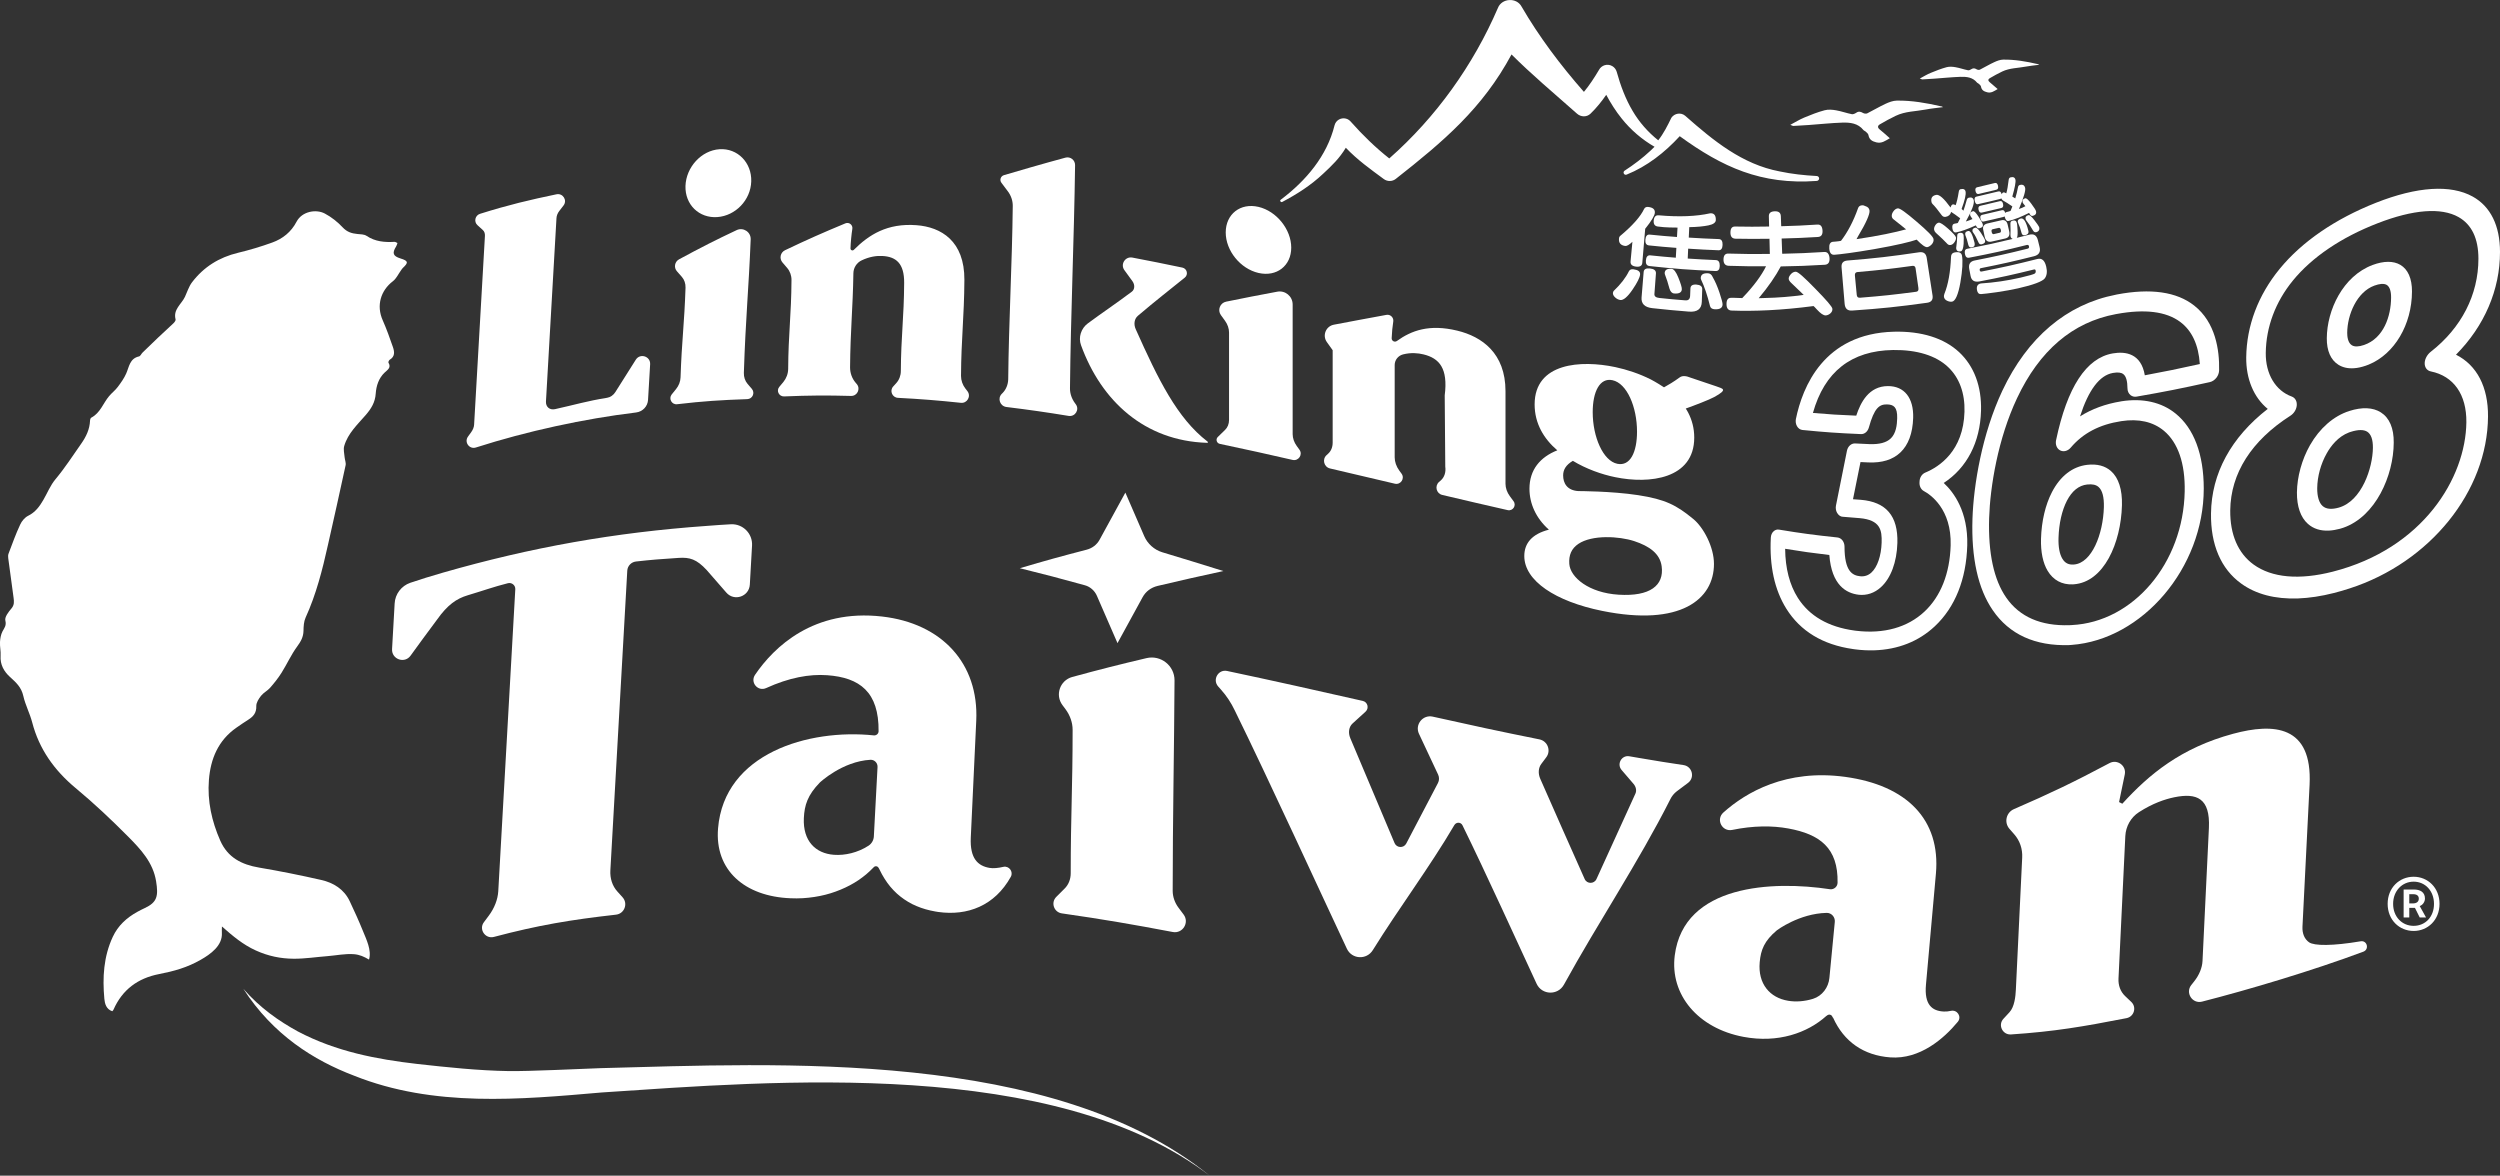 <?xml version="1.0" encoding="utf-8"?>
<!-- Generator: Adobe Illustrator 28.3.0, SVG Export Plug-In . SVG Version: 6.00 Build 0)  -->
<svg version="1.1" id="圖層_1" xmlns="http://www.w3.org/2000/svg" xmlns:xlink="http://www.w3.org/1999/xlink" x="0px" y="0px"
	 viewBox="0 0 406.76 191.29" style="enable-background:new 0 0 406.76 191.29;" xml:space="preserve">
<rect x="0" y="0" width="406.76" height="191.29" fill="#333333" stroke="none"/>
<style type="text/css">
	.st0{fill:#FFFFFF;}
</style>
<g>
	<path class="st0" d="M316.14,17.43c-1.05,0.14-1.94,0.22-2.82,0.39c-1.63,0.31-3.33,0.28-4.87,1.02c-0.88,0.42-1.74,0.89-2.59,1.39
		c-0.36,0.21-0.42,0.51-0.03,0.83c0.55,0.44,1.07,0.92,1.65,1.43c-0.74,0.43-1.33,0.89-2.2,0.67c-0.69-0.17-1.15-0.45-1.28-1.2
		c-0.03-0.21-0.3-0.4-0.47-0.57c-0.09-0.09-0.25-0.12-0.33-0.22c-0.9-1.13-2.18-1.26-3.45-1.22c-1.83,0.06-3.65,0.26-5.48,0.39
		c-0.82,0.06-1.64,0.11-2.46,0.15c-0.13,0.01-0.26-0.09-0.52-0.18c0.81-0.43,1.51-0.87,2.26-1.18c1.08-0.45,2.19-0.89,3.32-1.19
		c0.59-0.16,1.27-0.1,1.88,0.01c0.86,0.15,1.7,0.46,2.56,0.63c0.22,0.04,0.52-0.11,0.73-0.25c0.4-0.27,0.73-0.15,1.1,0.06
		c0.18,0.1,0.48,0.14,0.65,0.06c1-0.5,1.96-1.08,2.97-1.55c0.58-0.27,1.23-0.52,1.85-0.53c2.44-0.04,4.84,0.39,7.21,0.93
		C315.9,17.28,315.95,17.32,316.14,17.43z"/>
	<path class="st0" d="M331.79,10.54c-0.82,0.11-1.52,0.17-2.2,0.3c-1.27,0.24-2.61,0.22-3.81,0.79c-0.69,0.33-1.37,0.7-2.03,1.09
		c-0.28,0.16-0.33,0.4-0.02,0.65c0.43,0.35,0.84,0.72,1.3,1.12c-0.58,0.33-1.04,0.7-1.72,0.52c-0.54-0.14-0.9-0.35-1-0.94
		c-0.03-0.17-0.23-0.31-0.37-0.45c-0.07-0.07-0.2-0.1-0.26-0.17c-0.7-0.88-1.7-0.98-2.7-0.95c-1.43,0.05-2.86,0.2-4.29,0.3
		c-0.64,0.05-1.28,0.09-1.92,0.12c-0.1,0-0.2-0.07-0.41-0.14c0.63-0.34,1.18-0.68,1.77-0.92c0.85-0.35,1.71-0.69,2.6-0.93
		c0.46-0.12,0.99-0.08,1.47,0.01c0.68,0.12,1.33,0.36,2,0.49c0.17,0.04,0.41-0.08,0.57-0.19c0.32-0.21,0.57-0.12,0.86,0.05
		c0.14,0.08,0.38,0.11,0.51,0.04c0.78-0.39,1.53-0.85,2.32-1.21c0.45-0.21,0.96-0.41,1.45-0.42c1.91-0.03,3.79,0.3,5.64,0.73
		C331.6,10.42,331.63,10.46,331.79,10.54z"/>
	<g>
		<path class="st0" d="M208.64,32.85c2.35-1.24,4.64-2.69,6.65-4.59c1.43-1.33,2.66-2.51,3.68-4.22c1.9,1.99,3.95,3.45,6.19,5.1
			c0.57,0.42,1.38,0.42,1.95-0.04c7.79-6.12,14.12-11.49,18.82-20.24c3.19,3.19,6.7,6.14,10.65,9.63c0.64,0.57,1.59,0.6,2.21,0
			c0.99-0.96,1.81-1.99,2.55-3.06c0.73,1.35,1.54,2.65,2.51,3.85c1.49,1.87,3.33,3.44,5.35,4.6c-0.22,0.21-0.43,0.43-0.66,0.64
			c-1.3,1.21-2.71,2.28-4.21,3.25c-0.14,0.09-0.21,0.27-0.14,0.44c0.07,0.19,0.28,0.28,0.47,0.2c3.34-1.35,6.2-3.6,8.64-6.25
			c6.91,5.02,13.25,7.94,22.29,7.28c0.2-0.01,0.38-0.18,0.39-0.38c0.01-0.22-0.16-0.41-0.38-0.42c-2.04-0.11-4.08-0.33-6.05-0.75
			c-6.08-1.15-10.77-5-15.36-9.05c-0.69-0.59-1.74-0.42-2.25,0.32c-0.63,1.3-1.28,2.59-2.14,3.67c-1.68-1.34-3.09-2.95-4.16-4.77
			c-1.17-1.97-1.98-4.15-2.6-6.39c-0.11-0.37-0.35-0.7-0.71-0.91c-0.77-0.46-1.77-0.16-2.18,0.63c-0.75,1.27-1.55,2.49-2.44,3.56
			c-3.82-4.35-7.29-8.96-10.16-13.9c-0.82-1.5-3.22-1.36-3.84,0.26c-4,9.27-10.04,17.75-17.67,24.47c-2.23-1.76-4.29-3.76-6.2-5.91
			c-0.22-0.27-0.49-0.48-0.85-0.57c-0.81-0.21-1.64,0.27-1.85,1.08c-1.23,4.99-4.65,9.03-8.75,12.11
			C208.15,32.63,208.41,32.99,208.64,32.85z"/>
		<g>
			<path class="st0" d="M277.97,36.67c0.79-0.16,1.19-0.46,1.2-0.86c0.02-0.72-0.24-1.09-0.78-1.11c-0.06,0-0.11,0-0.17,0.01
				c-2.18,0.49-4.98,0.62-8.35,0.32c-0.49-0.04-0.76,0.25-0.81,0.89c-0.04,0.57,0.19,0.88,0.7,0.94c0.36,0.04,0.68,0.08,0.95,0.1
				c0.52,0.04,1.26,0.07,2.23,0.07c-0.03,0.61-0.05,0.92-0.09,1.53c-1.78-0.13-2.66-0.21-4.44-0.39c-0.42-0.04-0.65,0.23-0.7,0.82
				c-0.05,0.58,0.14,0.89,0.58,0.94c1.78,0.18,2.68,0.27,4.46,0.4c-0.04,0.64-0.05,0.96-0.09,1.6c-1.66-0.13-2.49-0.21-4.14-0.38
				c-0.44-0.05-0.68,0.23-0.73,0.83c-0.05,0.56,0.15,0.86,0.6,0.91c4.29,0.46,6.44,0.62,10.74,0.81c0.44,0.02,0.67-0.26,0.68-0.83
				c0.01-0.62-0.2-0.93-0.62-0.95c-1.84-0.08-2.76-0.13-4.59-0.25c0.03-0.64,0.04-0.97,0.07-1.61c1.97,0.13,2.96,0.18,4.93,0.26
				c0.43,0.02,0.65-0.28,0.67-0.87c0.02-0.61-0.18-0.93-0.6-0.95c-1.96-0.07-2.94-0.12-4.9-0.24c0.03-0.68,0.05-1.02,0.08-1.7
				C276.13,36.94,277.18,36.83,277.97,36.67z"/>
			<path class="st0" d="M268.46,43.68c-0.65-0.07-0.99,0.12-1.03,0.58c-0.14,1.65-0.21,2.48-0.34,4.13
				c-0.08,1.02,0.5,1.62,1.77,1.75c2.37,0.26,3.56,0.37,5.93,0.56c1.36,0.11,2.06-0.43,2.1-1.57c0.03-0.83,0.04-1.24,0.07-2.07
				c0.02-0.46-0.3-0.71-0.96-0.76c-0.62-0.04-0.94,0.17-0.96,0.63c-0.02,0.48-0.03,0.72-0.05,1.2c-0.02,0.53-0.28,0.78-0.77,0.74
				c-1.7-0.13-2.55-0.21-4.25-0.39c-0.55-0.06-0.81-0.27-0.79-0.63c0.1-1.35,0.15-2.02,0.25-3.37
				C269.45,44.01,269.13,43.75,268.46,43.68z"/>
			<path class="st0" d="M262.43,47.66c-0.02,0.23,0.09,0.48,0.35,0.72c0.26,0.25,0.56,0.39,0.85,0.43c0.49,0.07,1.16-0.48,1.97-1.66
				c0.8-1.17,1.21-2.01,1.25-2.5c0.04-0.47-0.33-0.74-1.11-0.84c-0.34-0.04-0.57,0.07-0.71,0.32c-0.51,1.05-1.33,2.11-2.46,3.19
				C262.49,47.41,262.44,47.53,262.43,47.66z"/>
			<path class="st0" d="M272.39,47.75c0.81,0.07,1.23-0.17,1.25-0.69c0.01-0.32-0.19-0.95-0.56-1.88c-0.37-0.93-0.74-1.41-1.1-1.44
				c-0.72-0.06-1.09,0.16-1.13,0.66c0,0.06,0,0.12,0.02,0.19c0.29,0.74,0.54,1.54,0.76,2.37C271.78,47.45,272.03,47.72,272.39,47.75
				z"/>
			<path class="st0" d="M279,50.32c0.84,0.04,1.27-0.23,1.27-0.81c0-0.24-0.16-0.88-0.5-1.89c-0.34-1.01-0.72-1.88-1.13-2.58
				c-0.01-0.04-0.02-0.06-0.03-0.07c-0.16-0.32-0.4-0.49-0.71-0.51c-0.77-0.04-1.16,0.21-1.18,0.77c0,0.09,0.02,0.18,0.06,0.27
				c0.54,1.13,1.02,2.57,1.45,4.3C278.31,50.12,278.57,50.3,279,50.32z"/>
			<path class="st0" d="M268.16,33.67c-0.32-0.03-0.54,0.08-0.67,0.35c-0.55,1.17-1.81,2.64-3.85,4.34
				c-0.13,0.11-0.21,0.25-0.22,0.43c-0.08,0.72,0.26,1.13,1.01,1.23c0.27,0.03,0.66-0.19,1.17-0.68c-0.12,1.28-0.18,1.92-0.3,3.19
				c-0.05,0.49,0.25,0.77,0.88,0.85c0.65,0.08,0.99-0.13,1.03-0.62c0.19-2.22,0.28-3.32,0.47-5.54c1.02-1.26,1.53-2.13,1.57-2.6
				C269.29,34.06,268.93,33.75,268.16,33.67z"/>
			<path class="st0" d="M295.6,50.34c0.61,0.67,1.09,0.99,1.44,0.98c0.27-0.01,0.54-0.13,0.78-0.34c0.23-0.21,0.34-0.46,0.32-0.73
				c-0.03-0.35-0.98-1.43-2.78-3.27c-1.8-1.85-2.84-2.79-3.19-2.77c-0.3,0.01-0.56,0.14-0.79,0.4c-0.24,0.27-0.36,0.52-0.35,0.75
				c0.01,0.21,0.16,0.45,0.44,0.7c0.92,0.87,1.59,1.51,2,1.92c-2.02,0.29-4.15,0.46-6.38,0.51c-0.45,0.01-0.76,0.02-0.94,0.03
				c1.58-1.88,2.76-3.61,3.59-5.17c2.86-0.05,4.3-0.1,7.15-0.27c0.57-0.03,0.83-0.4,0.78-1.09c-0.06-0.69-0.35-1.02-0.85-0.99
				c-2.74,0.17-4.11,0.23-6.85,0.29c-0.03-0.99-0.05-1.49-0.09-2.48c2.36-0.06,3.54-0.11,5.89-0.25c0.56-0.03,0.81-0.39,0.76-1.07
				c-0.05-0.67-0.32-0.98-0.83-0.95c-2.35,0.15-3.53,0.21-5.89,0.27c-0.02-0.65-0.03-0.98-0.06-1.63c-0.02-0.56-0.35-0.82-0.98-0.8
				c-0.66,0.02-0.98,0.28-0.97,0.8c0.02,0.67,0.02,1.01,0.04,1.68c-2.22,0.04-3.32,0.04-5.54,0c-0.5-0.01-0.75,0.31-0.75,0.97
				c-0.01,0.66,0.27,1,0.83,1.01c2.21,0.04,3.31,0.04,5.52,0.01c0.02,0.99,0.04,1.48,0.06,2.47c-2.7,0.03-4.05,0.02-6.76-0.06
				c-0.51-0.01-0.77,0.3-0.78,0.96c-0.01,0.66,0.28,1.01,0.86,1.03c2.42,0.07,3.64,0.09,6.06,0.08c-0.72,1.47-1.99,3.22-3.87,5.17
				c-0.11,0-0.23-0.01-0.37-0.01c-0.18-0.01-0.49-0.02-0.88-0.03c-0.26,0-0.45,0-0.55,0c-0.5-0.02-0.76,0.31-0.76,0.99
				c-0.01,0.7,0.27,1.06,0.82,1.08c3.61,0.14,8.08-0.04,13.34-0.73C295.13,49.83,295.31,50.02,295.6,50.34z"/>
			<path class="st0" d="M298.62,39.31c-0.22,0.02-0.36,0.03-0.42,0.03c-0.43,0.06-0.62,0.42-0.57,1.1c0.05,0.7,0.32,1.04,0.8,1.01
				c0.01,0,0.03,0,0.05,0c0.93-0.07,3.17-0.34,6.66-0.95c3.49-0.61,5.73-1.16,6.71-1.51c0.83,0.86,1.41,1.27,1.73,1.22
				c0.22-0.04,0.47-0.19,0.72-0.45c0.24-0.26,0.34-0.57,0.29-0.87c-0.07-0.4-1-1.33-2.73-2.81c-1.74-1.49-2.75-2.23-3.09-2.18
				c-0.28,0.04-0.52,0.22-0.71,0.49c-0.2,0.27-0.29,0.54-0.26,0.81c0.03,0.22,0.14,0.39,0.33,0.52c0.66,0.53,1,0.8,1.67,1.33
				c0.06,0.07,0.17,0.15,0.34,0.26c-1.78,0.49-4.46,1.07-8.08,1.6c0.06-0.11,0.14-0.27,0.25-0.46c1.33-2.21,1.93-3.62,1.87-4.17
				c-0.04-0.37-0.26-0.62-0.67-0.74c-0.2-0.11-0.39-0.16-0.6-0.13c-0.3,0.03-0.51,0.19-0.6,0.47c-0.76,2.13-1.69,3.9-2.77,5.3
				C299.4,39.22,299.08,39.27,298.62,39.31z"/>
			<path class="st0" d="M312.23,41.05c-4.65,0.69-6.98,0.96-11.66,1.34c-0.69,0.06-1,0.43-0.94,1.12c0.2,2.37,0.3,3.56,0.5,5.93
				c0.07,0.78,0.47,1.14,1.21,1.09c4.9-0.34,7.35-0.6,12.22-1.27c0.69-0.1,0.98-0.5,0.87-1.2c-0.38-2.45-0.57-3.68-0.95-6.13
				C313.36,41.23,312.95,40.94,312.23,41.05z M311.78,47.47c-3.65,0.48-5.47,0.68-9.14,0.97c-0.33,0.03-0.51-0.13-0.54-0.46
				c-0.12-1.26-0.18-1.9-0.3-3.16c-0.03-0.35,0.11-0.53,0.44-0.56c3.57-0.31,5.35-0.51,8.9-1c0.31-0.04,0.49,0.09,0.53,0.39
				c0.18,1.28,0.28,1.91,0.46,3.19C312.19,47.22,312.07,47.43,311.78,47.47z"/>
			<path class="st0" d="M320.24,37.58c-0.38,0.08-0.54,0.26-0.49,0.55c0.01,0.04,0.01,0.08,0.02,0.13c0.17,0.38,0.33,0.91,0.48,1.57
				c0.08,0.34,0.27,0.48,0.57,0.42c0.38-0.07,0.53-0.29,0.46-0.66c-0.01-0.04-0.01-0.07-0.02-0.11
				C320.93,38.14,320.59,37.51,320.24,37.58z"/>
			<path class="st0" d="M328.9,37.86c0.08,0.35,0.28,0.49,0.6,0.41c0.44-0.11,0.62-0.36,0.52-0.73c-0.35-1.45-0.76-2.11-1.23-1.99
				c-0.39,0.1-0.55,0.3-0.48,0.6c0.01,0.04,0.03,0.08,0.05,0.14C328.58,36.75,328.76,37.27,328.9,37.86z"/>
			<path class="st0" d="M324.03,39.31c0.9-0.2,1.34-0.3,2.24-0.51c0.57-0.13,0.78-0.53,0.63-1.19c-0.09-0.42-0.14-0.62-0.24-1.04
				c-0.14-0.62-0.49-0.86-1.04-0.73c-0.89,0.21-1.33,0.31-2.22,0.51c-0.6,0.13-0.84,0.48-0.72,1.05c0.09,0.44,0.14,0.66,0.23,1.09
				C323.05,39.17,323.43,39.44,324.03,39.31z M324.21,37.3c0.39-0.09,0.58-0.13,0.97-0.22c0.18-0.04,0.3,0.06,0.36,0.3
				c0.06,0.28,0.01,0.44-0.15,0.48c-0.4,0.09-0.59,0.14-0.99,0.23c-0.17,0.04-0.29-0.08-0.35-0.36
				C323.99,37.48,324.04,37.34,324.21,37.3z"/>
			<path class="st0" d="M321.41,37.04c-0.38,0.08-0.54,0.27-0.48,0.57c0.01,0.07,0.05,0.15,0.12,0.24c0.27,0.37,0.56,0.91,0.87,1.62
				c0.11,0.23,0.26,0.32,0.48,0.28c0.46-0.1,0.65-0.31,0.58-0.64c-0.04-0.17-0.26-0.58-0.67-1.21
				C321.9,37.29,321.59,37,321.41,37.04z"/>
			<path class="st0" d="M330.19,38.18c-0.82,0.21-1.23,0.31-2.06,0.52c0.11-0.09,0.17-0.48,0.14-1.15c-0.03-0.68-0.08-1.1-0.11-1.25
				c-0.09-0.36-0.32-0.5-0.71-0.4c-0.25,0.06-0.37,0.23-0.35,0.51c0.03,0.83,0.04,1.43,0.01,1.81c0,0.09,0,0.17,0.02,0.25
				c0.05,0.22,0.17,0.35,0.35,0.4c-2.95,0.71-4.44,1.03-7.41,1.61c-0.34,0.07-0.46,0.34-0.37,0.83c0.09,0.49,0.32,0.69,0.69,0.62
				c3.76-0.72,5.64-1.14,9.37-2.07c0.2-0.05,0.32,0.02,0.36,0.2c0.05,0.22-0.02,0.35-0.22,0.4c-3.43,0.85-5.15,1.24-8.61,1.92
				c-0.73,0.14-1.03,0.6-0.89,1.36c0.09,0.46,0.13,0.69,0.22,1.15c0.14,0.75,0.62,1.05,1.44,0.9c3.56-0.68,5.33-1.07,8.86-1.94
				c0.16-0.04,0.25,0.01,0.28,0.14c0.06,0.23,0.01,0.41-0.14,0.52c-0.15,0.11-0.92,0.34-2.3,0.66c-2.13,0.49-4.29,0.81-6.47,0.95
				c-0.53,0.1-0.74,0.47-0.62,1.1c0.08,0.44,0.3,0.65,0.65,0.63c0.36-0.02,1.22-0.12,2.58-0.31c1.34-0.2,2.49-0.41,3.43-0.62
				c2.54-0.57,3.98-1.14,4.35-1.61c0.36-0.47,0.44-1.12,0.25-1.91c-0.23-1.01-0.7-1.45-1.45-1.26c-3.61,0.91-5.43,1.32-9.07,2.04
				c-0.17,0.03-0.27-0.04-0.3-0.21c-0.04-0.19,0.03-0.31,0.19-0.34c3.47-0.69,5.2-1.08,8.64-1.94c0.8-0.2,1.11-0.7,0.91-1.49
				c-0.11-0.45-0.17-0.68-0.28-1.13C331.37,38.29,330.91,38,330.19,38.18z"/>
			<path class="st0" d="M314.46,33.22c0.32,0.3,0.8,0.9,1.46,1.79c0.17,0.23,0.39,0.32,0.66,0.27c0.48-0.09,0.77-0.36,0.88-0.81
				c0.05,0.04,0.09,0.07,0.12,0.09c0.3,0.18,0.75,0.5,1.35,0.96c-0.16,0.3-0.23,0.45-0.39,0.76c-0.03,0.01-0.1,0.03-0.19,0.05
				c-0.14,0.04-0.26,0.05-0.33,0.06c-0.32,0.06-0.44,0.33-0.35,0.82c0.08,0.46,0.29,0.66,0.61,0.6c0.77-0.15,1.84-0.52,3.19-1.14
				c0.06,0.11,0.1,0.16,0.16,0.27c0.09,0.17,0.24,0.23,0.44,0.19c0.43-0.09,0.61-0.28,0.55-0.58c-0.04-0.21-0.27-0.63-0.69-1.28
				c-0.42-0.64-0.72-0.95-0.9-0.91c-0.39,0.08-0.54,0.29-0.48,0.63c0.01,0.07,0.05,0.15,0.1,0.23c0.09,0.13,0.18,0.27,0.28,0.42
				c-0.25,0.12-0.61,0.25-1.08,0.4c0.98-1.75,1.4-2.9,1.29-3.43c-0.08-0.4-0.35-0.55-0.79-0.45c-0.18,0.04-0.3,0.16-0.35,0.36
				c-0.22,0.79-0.4,1.38-0.54,1.76c-0.12-0.11-0.18-0.17-0.3-0.28c0.53-1.42,0.73-2.36,0.65-2.81c-0.07-0.38-0.34-0.51-0.81-0.41
				c-0.17,0.04-0.27,0.18-0.3,0.42c-0.16,1.02-0.34,1.75-0.51,2.19c-0.19-0.11-0.34-0.16-0.46-0.13c-0.13,0.03-0.24,0.15-0.32,0.36
				c0,0.01,0,0.03-0.01,0.06c-0.02,0.04-0.03,0.07-0.04,0.08c-1.06-1.46-1.83-2.15-2.33-2.05c-0.63,0.12-0.89,0.48-0.78,1.1
				C314.26,32.97,314.33,33.1,314.46,33.22z"/>
			<path class="st0" d="M316.82,39.66c0.15,0.17,0.34,0.24,0.56,0.2c0.25-0.04,0.46-0.21,0.65-0.5c0.18-0.27,0.25-0.53,0.21-0.75
				c-0.05-0.22-0.48-0.7-1.27-1.4c-0.78-0.69-1.3-1.02-1.54-0.98c-0.21,0.04-0.4,0.18-0.56,0.44c-0.16,0.25-0.22,0.49-0.18,0.72
				c0.03,0.17,0.12,0.33,0.27,0.48C315.79,38.62,316.41,39.21,316.82,39.66z"/>
			<path class="st0" d="M319.48,38.24c-0.06-0.3-0.28-0.42-0.68-0.34c-0.23,0.04-0.35,0.19-0.35,0.43c-0.02,0.69-0.07,1.3-0.15,1.83
				c-0.03,0.12-0.03,0.22-0.01,0.32c0.06,0.35,0.33,0.5,0.75,0.41c0.24-0.05,0.4-0.47,0.45-1.22
				C319.52,38.92,319.52,38.44,319.48,38.24z"/>
			<path class="st0" d="M325.64,33.84c0.26-0.06,0.35-0.29,0.26-0.68c-0.08-0.35-0.25-0.5-0.51-0.43c-1.27,0.31-1.9,0.46-3.18,0.75
				c-0.27,0.06-0.37,0.27-0.3,0.62c0.08,0.39,0.26,0.55,0.53,0.49C323.73,34.3,324.37,34.15,325.64,33.84z"/>
			<path class="st0" d="M330.04,35c-0.39,0.1-0.54,0.32-0.46,0.66c0.02,0.07,0.06,0.15,0.13,0.24c0.41,0.53,0.76,1.05,1.05,1.57
				c0.14,0.26,0.32,0.36,0.54,0.31c0.43-0.11,0.6-0.43,0.47-0.85c-0.04-0.11-0.3-0.5-0.76-1.1C330.55,35.23,330.22,34.95,330.04,35z
				"/>
			<path class="st0" d="M321.92,31.56c1.16-0.27,1.74-0.4,2.89-0.69c0.27-0.07,0.36-0.29,0.27-0.66c-0.08-0.35-0.25-0.5-0.52-0.43
				c-1.15,0.29-1.72,0.42-2.88,0.69c-0.24,0.06-0.33,0.26-0.26,0.61C321.51,31.45,321.67,31.61,321.92,31.56z"/>
			<path class="st0" d="M321.81,33.22c1.44-0.32,2.16-0.49,3.59-0.84c0.09-0.02,0.16-0.06,0.21-0.11c0.06,0.15,0.17,0.28,0.34,0.38
				c0.39,0.21,0.88,0.53,1.47,0.94c-0.12,0.29-0.18,0.44-0.3,0.73c-0.03,0.01-0.12,0.04-0.25,0.08c-0.18,0.05-0.32,0.08-0.39,0.1
				c-0.09,0.02-0.17,0.07-0.23,0.15c-0.08-0.36-0.26-0.52-0.52-0.45c-1.28,0.31-1.92,0.46-3.2,0.75c-0.27,0.06-0.38,0.25-0.31,0.58
				c0.08,0.4,0.26,0.57,0.54,0.51c1.29-0.29,1.94-0.43,3.22-0.75c0.05-0.01,0.1-0.04,0.18-0.08c0.13,0.57,0.35,0.82,0.66,0.74
				c0.87-0.21,1.98-0.64,3.32-1.31c0.06,0.11,0.09,0.16,0.16,0.27c0.12,0.19,0.27,0.26,0.45,0.21c0.45-0.12,0.62-0.38,0.51-0.78
				c-0.04-0.16-0.29-0.57-0.76-1.2c-0.47-0.64-0.8-0.93-0.99-0.88c-0.36,0.1-0.5,0.31-0.42,0.64c0.02,0.07,0.05,0.15,0.11,0.22
				c0.11,0.12,0.23,0.27,0.34,0.43c-0.38,0.21-0.73,0.36-1.05,0.45c0.79-1.86,1.11-3.01,1.01-3.42c-0.11-0.45-0.4-0.61-0.87-0.48
				c-0.16,0.04-0.25,0.16-0.29,0.35c-0.11,0.61-0.26,1.22-0.45,1.83c-0.19-0.12-0.29-0.18-0.48-0.3c0.43-1.49,0.59-2.41,0.51-2.74
				c-0.09-0.38-0.36-0.5-0.81-0.38c-0.16,0.04-0.26,0.18-0.29,0.41c-0.11,0.95-0.24,1.68-0.39,2.19c-0.2-0.13-0.36-0.18-0.48-0.15
				c-0.11,0.03-0.2,0.13-0.27,0.3c-0.09-0.38-0.27-0.53-0.56-0.46c-1.42,0.35-2.14,0.52-3.57,0.85c-0.25,0.06-0.33,0.28-0.25,0.68
				C321.39,33.1,321.56,33.28,321.81,33.22z"/>
			<path class="st0" d="M316.79,48.93c0.29,0.14,0.57,0.19,0.82,0.15c0.52-0.08,1-1.11,1.35-3.11c0.35-2,0.42-3.48,0.26-4.39
				c-0.09-0.47-0.48-0.64-1.19-0.51c-0.38,0.07-0.57,0.3-0.59,0.71c-0.1,2.5-0.46,4.51-1.08,6.03c-0.07,0.18-0.09,0.36-0.07,0.51
				C316.34,48.58,316.5,48.79,316.79,48.93z"/>
		</g>
		<path class="st0" d="M163.15,63.92c-0.05,0.06-0.11,0.11-0.16,0.16c-0.74,0.75-0.28,2.01,0.76,2.14
			c3.74,0.46,6.45,0.85,10.12,1.45c1.07,0.17,1.81-1.04,1.16-1.9l-0.11-0.15c-0.54-0.72-0.84-1.59-0.83-2.43
			c0.12-12.05,0.67-24.26,0.83-36.32c0.01-0.83-0.77-1.44-1.57-1.22c-3.67,0.99-8.03,2.26-10.01,2.85
			c-0.53,0.16-0.74,0.79-0.41,1.23c0.33,0.44,0.73,0.97,1.05,1.4c0.53,0.7,0.81,1.55,0.8,2.38c-0.1,9.35-0.65,18.87-0.74,28.22
			C164.01,62.57,163.7,63.35,163.15,63.92z"/>
		<path class="st0" d="M196.38,72.05c0,0,0.14,0.02,0.16-0.09c0.01-0.06-0.09-0.13-0.09-0.13l0,0c-4.92-3.79-7.98-10.04-11.66-18.26
			c-0.37-0.82-0.23-1.7,0.35-2.19c2.94-2.5,4.96-4.05,7.63-6.21c0.61-0.49,0.37-1.47-0.39-1.63c-3.06-0.64-5.29-1.09-8.14-1.63
			c-1.16-0.22-1.99,1.09-1.3,2.04c0.39,0.53,0.8,1.1,1.31,1.8c0.43,0.59,0.39,1.35-0.1,1.71c-2.68,2.01-4.73,3.36-7.16,5.16
			c-1.1,0.82-1.57,2.27-1.1,3.55C179.19,65.26,186.24,71.73,196.38,72.05z"/>
		<path class="st0" d="M317.42,164.47c-0.41,0.09-0.8,0.13-1.16,0.11c-1.9-0.09-3.19-1.1-2.9-4.35c0.65-7.23,0.97-10.84,1.62-18.07
			c0.79-8.83-4.75-14.39-14.76-15.76c-9.58-1.31-16.14,2.5-19.82,5.8c-1.26,1.13-0.22,3.17,1.44,2.83c3.41-0.7,6.49-0.72,9.15-0.23
			c5.09,0.94,8.1,3.14,7.99,8.82c-0.01,0.65-0.6,1.15-1.24,1.06c-9.34-1.41-23.77-0.79-25.25,10.76
			c-0.82,6.4,3.78,11.87,11.18,13.26c5.62,1.06,10.42-0.64,13.48-3.4l0,0.01c0,0,0.28-0.28,0.57-0.22c0.29,0.05,0.33,0.18,0.52,0.52
			l0.01-0.03c1.76,3.91,4.97,6.14,9.3,6.46c4.81,0.36,8.73-3.05,10.99-5.79C319.22,165.43,318.46,164.24,317.42,164.47z
			 M297.65,159.12c-0.15,1.55-1.17,2.92-2.66,3.39c-1.37,0.43-2.8,0.53-4.05,0.32c-2.98-0.49-4.94-2.75-4.63-6.27
			c0.18-2.02,0.75-3.48,2.8-5.2c0,0,3.63-2.74,8.11-2.83c0.78-0.01,1.38,0.69,1.31,1.46C298.2,153.47,297.97,155.8,297.65,159.12z"
			/>
		<path class="st0" d="M97.79,173.79c-3.44,0.12-11.7,0.53-15.01,0.48c-4.96-0.08-9.95-0.61-14.89-1.16
			c-6.57-0.76-13.16-1.99-19.43-5.29c-3.1-1.7-6.16-3.83-8.87-6.94c4.84,7.5,11.46,11.64,18,14.13c12.99,5.2,27.02,3.89,40.3,2.74
			c28.25-1.88,73.7-5.75,98.92,13.53C171.29,170.6,126.59,173.06,97.79,173.79z"/>
		<path class="st0" d="M41.61,154.64c2.02,0.92,4.06,1.34,6.19,1.35c1.82,0.01,3.64-0.28,5.46-0.42c1.42-0.11,2.9-0.43,4.32-0.32
			c0.93,0.07,1.67,0.41,2.46,0.88c0.46-1.51-0.45-3.32-1-4.68c-0.66-1.63-1.39-3.23-2.14-4.82c-0.92-1.95-2.64-3.01-4.65-3.46
			c-3.34-0.76-6.71-1.44-10.09-2.01c-2.85-0.48-5.12-1.64-6.33-4.4c-1.38-3.14-2.11-6.42-1.84-9.86c0.27-3.45,1.52-6.44,4.47-8.5
			c0.64-0.45,1.29-0.89,1.95-1.31c0.82-0.52,1.33-1.12,1.29-2.21c-0.02-0.55,0.4-1.2,0.78-1.68c0.4-0.5,1.04-0.81,1.46-1.29
			c0.68-0.77,1.32-1.58,1.87-2.45c0.88-1.4,1.56-2.94,2.54-4.27c0.59-0.81,1.01-1.54,1.03-2.55c0.01-0.72,0.05-1.51,0.34-2.15
			c1.73-3.79,2.74-7.79,3.64-11.83c0.97-4.32,1.94-8.63,2.87-12.95c0.09-0.41-0.12-0.88-0.16-1.32c-0.05-0.62-0.23-1.28-0.06-1.84
			c0.6-2.05,2.16-3.48,3.5-5.03c0.87-1.01,1.53-2.05,1.62-3.47c0.09-1.27,0.48-2.52,1.47-3.45c0.48-0.45,1.09-0.79,0.6-1.6
			c-0.05-0.09,0.09-0.39,0.21-0.47c0.88-0.52,0.78-1.3,0.52-2.06c-0.51-1.47-1.03-2.94-1.66-4.36c-1.08-2.42-0.31-4.85,1.65-6.35
			c0.58-0.44,0.9-1.2,1.35-1.81c0.09-0.13,0.18-0.27,0.3-0.38c0.92-0.86,0.85-1.13-0.41-1.52c-1.22-0.38-1.39-0.86-0.71-1.95
			c0.1-0.15,0.14-0.34,0.22-0.56c-0.19-0.08-0.34-0.2-0.48-0.19c-1.6,0.09-3.14-0.03-4.54-0.97c-0.4-0.27-1-0.26-1.51-0.31
			c-0.92-0.09-1.68-0.32-2.38-1.07c-0.83-0.89-1.84-1.69-2.92-2.26c-1.42-0.75-3.71-0.36-4.6,1.35c-0.85,1.64-2.24,2.76-3.94,3.37
			c-1.82,0.66-3.69,1.22-5.57,1.67c-3.08,0.74-5.6,2.31-7.5,4.82c-0.51,0.68-0.77,1.56-1.14,2.35c-0.57,1.2-1.95,2.05-1.52,3.67
			c0.04,0.16-0.16,0.44-0.31,0.59c-0.84,0.8-1.71,1.58-2.55,2.38c-0.84,0.8-1.68,1.61-2.51,2.42c-0.21,0.2-0.35,0.58-0.58,0.63
			c-1.51,0.34-1.6,1.67-2.08,2.77c-0.34,0.78-0.86,1.51-1.38,2.2c-0.4,0.54-0.96,0.96-1.4,1.48c-0.98,1.16-1.43,2.74-2.9,3.51
			c-0.13,0.07-0.21,0.33-0.21,0.5c-0.06,1.4-0.63,2.59-1.43,3.73c-1.37,1.95-2.66,3.96-4.2,5.8c-0.83,0.99-1.32,2.25-1.98,3.38
			c-0.61,1.05-1.3,1.99-2.46,2.56c-0.54,0.27-1.04,0.86-1.29,1.42C2.57,86.87,2,88.47,1.4,90.05c-0.09,0.23-0.1,0.52-0.06,0.77
			c0.28,2.15,0.59,4.3,0.87,6.45c0.08,0.6,0.14,1.16-0.35,1.73c-0.48,0.56-1.13,1.41-0.99,1.96c0.21,0.84-0.18,1.22-0.48,1.8
			c-0.25,0.5-0.36,1.12-0.39,1.69c-0.04,0.75,0.15,1.51,0.1,2.25c-0.1,1.44,0.55,2.56,1.53,3.45c0.97,0.89,1.84,1.63,2.17,3.11
			c0.32,1.43,1.05,2.79,1.44,4.28c1.12,4.32,3.59,7.79,7.05,10.67c2.99,2.48,5.83,5.16,8.57,7.92c2.03,2.05,4.05,4.2,4.54,7.27
			c0.39,2.4,0.17,3.41-1.85,4.35c-0.41,0.19-0.82,0.4-1.22,0.62c-1.73,0.96-3.13,2.23-3.98,4.06c-1.5,3.22-1.69,6.63-1.37,10.09
			c0.07,0.77,0.3,1.69,1.29,2.01c0.09-0.11,0.17-0.17,0.2-0.26c1.43-3.25,3.96-5.11,7.4-5.78c2.46-0.48,4.59-1.07,6.77-2.32
			c1.61-0.91,3.6-2.32,3.46-4.42c-0.02-0.28,0-0.55,0.01-1.01C37.9,152.32,39.54,153.7,41.61,154.64z"/>
		<path class="st0" d="M64.21,98.19l-0.42,7.42c-0.09,1.66,2.04,2.42,3.01,1.07c1.32-1.83,2.57-3.53,4.32-5.88
			c1.69-2.39,3.16-3.4,4.96-3.94c2.9-0.87,4.13-1.35,6.56-1.97c0.63-0.16,1.24,0.34,1.2,0.99l-2.77,49.13
			c-0.08,1.33-0.62,2.74-1.54,3.97c-0.29,0.39-0.55,0.74-0.8,1.07c-0.87,1.16,0.23,2.76,1.63,2.39c7.25-1.92,12.5-2.79,19.86-3.62
			c1.37-0.15,2-1.79,1.08-2.82c-0.26-0.29-0.54-0.61-0.87-0.97c-0.8-0.89-1.2-2.11-1.12-3.44l2.75-48.74
			c0.04-0.77,0.64-1.4,1.41-1.49c2.5-0.28,4.13-0.41,6.97-0.59c1.77-0.11,2.88,0.19,4.54,1.98c1.27,1.45,2.24,2.56,3.19,3.66
			c1.28,1.49,3.72,0.66,3.83-1.3l0.36-6.35c0.11-1.95-1.5-3.56-3.44-3.46c-1.2,0.06-2.37,0.15-3.97,0.27
			c-14.92,1.06-28.49,3.47-42.88,7.6c-2.18,0.63-3.59,1.07-5.31,1.65C65.31,95.32,64.29,96.65,64.21,98.19z"/>
		<path class="st0" d="M124.66,111.95c3.71-1.69,7.01-2.3,9.93-2.09c5.29,0.38,8.42,2.72,8.36,9.11c0,0.41-0.37,0.72-0.77,0.68
			c-10.61-1.11-24.35,2.91-25.35,15.13c-0.56,6.78,4.31,11.08,11.8,11.37c0.33,0.01,0.66,0.02,1,0.02c0.33,0,0.65-0.01,0.98-0.03
			c0.32-0.02,0.64-0.04,0.95-0.08c0.31-0.03,0.62-0.07,0.93-0.12c0.3-0.05,0.61-0.1,0.91-0.16c0.3-0.06,0.59-0.13,0.88-0.2
			c0.29-0.07,0.57-0.15,0.86-0.24c0.28-0.09,0.55-0.18,0.83-0.28c0.27-0.1,0.54-0.2,0.8-0.31c0.26-0.11,0.52-0.22,0.77-0.34
			c0.25-0.12,0.5-0.24,0.74-0.37c0.24-0.13,0.48-0.26,0.71-0.4c0.23-0.14,0.46-0.28,0.68-0.43c0.22-0.15,0.43-0.3,0.64-0.46
			c0.21-0.16,0.41-0.32,0.61-0.48c0.2-0.16,0.39-0.33,0.57-0.51c0.18-0.17,0.36-0.35,0.54-0.53c0.11-0.11,0.2-0.22,0.35-0.27
			c0.15-0.04,0.31-0.01,0.43,0.08c0.1,0.08,0.17,0.2,0.23,0.32c0.02,0.05,0.04,0.1,0.07,0.14c0.12,0.26,0.25,0.51,0.39,0.76
			c0.13,0.24,0.27,0.48,0.42,0.71c0.14,0.23,0.29,0.45,0.45,0.67c0.15,0.21,0.32,0.42,0.48,0.62c0.17,0.2,0.34,0.39,0.52,0.58
			c0.18,0.18,0.36,0.36,0.55,0.54c0.19,0.17,0.38,0.34,0.58,0.49c0.2,0.16,0.4,0.31,0.61,0.45c0.21,0.14,0.42,0.28,0.64,0.41
			c0.22,0.13,0.44,0.25,0.67,0.37c0.23,0.12,0.46,0.22,0.7,0.32c0.24,0.1,0.48,0.2,0.72,0.28c0.25,0.09,0.5,0.17,0.75,0.24
			c0.26,0.07,0.52,0.14,0.78,0.2c0.27,0.06,0.53,0.11,0.8,0.16c0.16,0.03,0.32,0.05,0.48,0.08c4.75,0.67,9.19-1,11.81-5.72
			c0.46-0.83-0.29-1.83-1.21-1.62c-0.82,0.19-1.63,0.28-2.25,0.17c-1.88-0.32-3.21-1.51-3.05-4.93c0.35-7.61,0.53-11.42,0.89-19.03
			c0.43-9.29-5.58-15.83-15.33-16.94c-11.14-1.27-17.58,4.96-20.65,9.47C122,111.02,123.3,112.57,124.66,111.95z M142.18,136.09
			c-0.03,0.61-0.36,1.18-0.87,1.51c-1.75,1.14-3.84,1.61-5.62,1.48c-3.01-0.22-5.07-2.26-4.9-5.97c0.1-2.12,0.61-3.74,2.6-5.79
			c0,0,3.65-3.45,8.24-3.7c0.65-0.03,1.18,0.52,1.15,1.17C142.55,129.11,142.41,131.71,142.18,136.09z"/>
		<path class="st0" d="M173.24,144.55c-0.53,0.53-0.97,0.97-1.38,1.38c-0.92,0.92-0.39,2.49,0.9,2.68
			c6.84,0.98,11.5,1.79,18.05,3.03c1.61,0.31,2.75-1.53,1.77-2.84c-0.25-0.33-0.51-0.68-0.81-1.08c-0.63-0.83-0.97-1.82-0.97-2.78
			c0-11.45,0.24-22.81,0.3-34.24c0.01-2.39-2.23-4.17-4.56-3.62c-4.33,1.02-7.7,1.87-12.09,3.07c-1.99,0.55-2.82,2.93-1.58,4.58
			c0.16,0.21,0.32,0.43,0.5,0.67c0.74,1,1.15,2.18,1.15,3.34c0,9.39-0.31,13.96-0.31,23.35
			C174.21,143.05,173.86,143.93,173.24,144.55z"/>
		<path class="st0" d="M189.09,89.85c-1.28-0.39-2.39-1.38-2.92-2.62c-1.23-2.83-1.84-4.25-3.07-7.08
			c-1.68,3.05-2.52,4.58-4.19,7.66c-0.44,0.81-1.19,1.39-2.12,1.63c-4.35,1.13-6.52,1.73-10.86,3.01c4.24,1.05,6.36,1.61,10.6,2.78
			c0.84,0.23,1.57,0.87,1.93,1.69c1.35,3.09,2.02,4.63,3.36,7.72c1.64-3.01,2.45-4.5,4.09-7.48c0.51-0.93,1.37-1.57,2.44-1.83
			c4.28-1.01,6.42-1.49,10.7-2.42C195.06,91.67,193.07,91.05,189.09,89.85z"/>
		<path class="st0" d="M274.66,127.37c1.14-0.87,0.67-2.69-0.75-2.89c-2.37-0.35-4.38-0.67-7.41-1.19c-0.02,0-0.03-0.01-0.05-0.01
			c-0.5-0.09-0.95-0.16-1.35-0.23c-1.26-0.22-2.09,1.26-1.26,2.23c0.58,0.68,1.18,1.38,1.95,2.27c0.4,0.47,0.52,1.09,0.3,1.57
			c-2.58,5.67-4.02,8.83-6.34,13.91c-0.38,0.82-1.55,0.82-1.92-0.01c-2.67-5.99-4.29-9.64-7.22-16.3c-0.38-0.86-0.32-1.78,0.16-2.42
			c0.31-0.41,0.57-0.76,0.81-1.08c0.82-1.08,0.22-2.65-1.11-2.92c-6.58-1.32-11.01-2.28-17.36-3.7c-1.61-0.36-2.94,1.29-2.24,2.79
			c1.02,2.18,1.89,4.03,3.12,6.65c0.2,0.43,0.19,0.94-0.03,1.36c-2.04,3.88-3.29,6.27-5.16,9.85c-0.41,0.78-1.55,0.74-1.9-0.08
			c-2.68-6.32-4.28-10.11-7.2-17.06c-0.38-0.9-0.24-1.84,0.36-2.39c0.86-0.78,1.47-1.33,2.12-1.93c0.61-0.56,0.35-1.57-0.46-1.75
			c-7.34-1.67-14.69-3.31-22.06-4.87c-1.44-0.31-2.44,1.41-1.46,2.52l0.48,0.54c0.9,1.01,1.64,2.14,2.21,3.34
			c5.45,11.08,14.32,30.44,18.25,38.79c0.81,1.73,3.21,1.86,4.22,0.23c4.24-6.83,9.23-13.47,13.27-20.35
			c0.31-0.52,1.06-0.5,1.32,0.04c3.78,7.69,9.11,19.43,12.06,25.78c0.86,1.86,3.46,1.94,4.45,0.14
			c5.55-10.1,12.13-19.91,17.29-30.13c0.25-0.53,0.62-0.98,1.09-1.34C273.54,128.22,274.12,127.78,274.66,127.37z"/>
		<path class="st0" d="M384.1,153.15c-4.61,0.78-7.56,0.75-8.4,0.17c-0.75-0.52-1.13-1.43-1.08-2.53c0.45-9.4,0.71-13.74,1.16-23.13
			c0.46-9.66-5.81-10.06-12.45-8.27c-8.48,2.29-13.67,6.6-18.02,11.38c-0.28-0.14-0.25-0.13-0.53-0.27
			c0.37-1.81,0.64-3.11,0.93-4.49c0.29-1.41-1.2-2.53-2.48-1.85c-5.76,3.07-9.69,4.95-15.56,7.49c-1.26,0.55-1.63,2.16-0.73,3.2
			c0.23,0.27,0.48,0.55,0.78,0.89c0.91,1.03,1.37,2.37,1.3,3.78c-0.41,8.6-0.62,12.9-1.03,21.5c-0.05,1.13-0.23,2.8-1.04,3.68
			c-0.36,0.39-0.68,0.74-0.98,1.06c-0.94,1.01-0.15,2.64,1.23,2.55c7.12-0.48,11.59-1.25,18.79-2.65c1.24-0.24,1.69-1.78,0.78-2.64
			c-0.31-0.29-0.63-0.6-1.02-0.97c-0.74-0.71-1.12-1.72-1.06-2.84l1.11-23.18c0.08-1.57,0.89-3.03,2.21-3.88
			c2.25-1.45,4.22-2.11,5.76-2.43c3.66-0.75,5.86,0.14,5.63,4.99c-0.41,8.66-0.62,12.99-1.04,21.64c-0.05,1.11-0.54,2.3-1.36,3.33
			c-0.16,0.2-0.31,0.39-0.46,0.58c-1.02,1.27,0.16,3.11,1.74,2.71c7.49-1.91,18-5.04,26.26-8.13
			C385.53,154.45,385.14,152.98,384.1,153.15z"/>
		<path class="st0" d="M77.43,72.81c8.27-2.65,17.55-4.67,26.07-5.7c1.06-0.13,1.88-0.99,1.94-2.05l0.34-5.79
			c0.08-1.3-1.63-1.85-2.33-0.75c-1.02,1.59-1.98,3.12-3.33,5.27c-0.31,0.5-0.82,0.85-1.34,0.93c-3.35,0.54-5.12,1.11-8.48,1.85
			c-0.86,0.19-1.52-0.37-1.47-1.25l1.71-29.83c0.02-0.39,0.18-0.8,0.45-1.15c0.26-0.34,0.49-0.64,0.7-0.91
			c0.65-0.84-0.1-2.03-1.14-1.82c-4.41,0.92-7.8,1.72-12.45,3.18c-0.8,0.25-1.04,1.29-0.41,1.85c0.26,0.24,0.54,0.49,0.88,0.8
			c0.24,0.22,0.35,0.55,0.33,0.94c-0.59,10.24-1.17,20.47-1.76,30.71c-0.02,0.39-0.18,0.81-0.45,1.19c-0.2,0.28-0.38,0.53-0.55,0.76
			C75.49,71.95,76.37,73.15,77.43,72.81z"/>
		<path class="st0" d="M116.71,35.32c2.95-0.21,5.43-2.76,5.52-5.8c0.1-3.04-2.22-5.44-5.17-5.24c-2.95,0.2-5.43,2.92-5.53,5.98
			C111.44,33.31,113.76,35.53,116.71,35.32z"/>
		<path class="st0" d="M110.16,65.77c4.26-0.5,7.13-0.68,11.43-0.83c0.85-0.03,1.29-1.02,0.74-1.67c-0.2-0.24-0.42-0.5-0.69-0.8
			c-0.42-0.49-0.63-1.13-0.61-1.8c0.28-8.81,0.79-13.65,1.11-21.72c0.05-1.2-1.2-2.02-2.28-1.51c-3.38,1.59-5.78,2.81-9.37,4.75
			c-0.72,0.39-0.89,1.34-0.35,1.95c0.24,0.27,0.49,0.56,0.81,0.92c0.4,0.46,0.61,1.08,0.59,1.74c-0.19,5.85-0.62,8.74-0.81,14.59
			c-0.02,0.68-0.28,1.35-0.73,1.91c-0.27,0.34-0.5,0.62-0.72,0.89C108.75,64.87,109.3,65.87,110.16,65.77z"/>
		<path class="st0" d="M204.76,44.41c2.95,0.68,5.33-1.16,5.33-4.12s-2.39-5.94-5.33-6.63c-2.95-0.69-5.33,1.18-5.33,4.16
			S201.82,43.73,204.76,44.41z"/>
		<path class="st0" d="M127.57,64.5c4.08-0.17,6.91-0.19,10.9-0.08c1.01,0.03,1.58-1.15,0.94-1.92l-0.22-0.26
			c-0.58-0.69-0.88-1.56-0.88-2.46c0.05-6.08,0.45-9.54,0.54-15.32c0.01-0.9,0.54-1.72,1.35-2.1c1.3-0.62,2.45-0.76,3.36-0.71
			c2.21,0.11,3.57,1.18,3.55,4.36c-0.03,5.68-0.51,8.68-0.54,14.36c0,0.74-0.27,1.44-0.75,1.97c-0.18,0.2-0.34,0.37-0.49,0.54
			c-0.63,0.69-0.17,1.8,0.77,1.85c3.81,0.2,6.52,0.42,10.24,0.81c1.03,0.11,1.7-1.08,1.06-1.9c-0.1-0.12-0.2-0.25-0.31-0.4
			c-0.47-0.6-0.73-1.34-0.73-2.08c0.04-6.17,0.51-9.43,0.55-15.61c0.04-6.35-3.79-8.61-7.79-8.91c-4.78-0.36-7.76,1.57-10.2,4.01
			c-0.2,0.2-0.54,0.06-0.54-0.22c0.02-0.87,0.16-2.35,0.3-3.2c0.1-0.64-0.54-1.14-1.13-0.89c-3.73,1.55-6.13,2.61-9.82,4.37
			c-0.76,0.36-0.97,1.34-0.43,1.98c0.23,0.27,0.47,0.56,0.78,0.91c0.46,0.54,0.71,1.24,0.7,1.97c-0.03,5.72-0.51,8.76-0.54,14.46
			c-0.01,0.77-0.29,1.52-0.78,2.12c-0.25,0.3-0.46,0.55-0.66,0.79C126.26,63.57,126.74,64.53,127.57,64.5z"/>
		<path class="st0" d="M234.13,78.42c-0.74,0.66-0.43,1.89,0.54,2.11c3.95,0.93,6.71,1.58,10.64,2.47c0.84,0.19,1.46-0.76,0.95-1.45
			c-0.18-0.25-0.38-0.52-0.61-0.83c-0.45-0.61-0.7-1.33-0.7-2.01c0-6.03,0-9.04,0-15.07c0-6.18-3.84-8.87-7.84-9.84
			c-4.56-1.11-7.47-0.02-9.83,1.68c-0.36,0.26-0.86,0-0.85-0.45c0.03-0.85,0.14-2.02,0.26-2.72c0.1-0.64-0.47-1.2-1.11-1.08
			c-3.29,0.61-5.55,1.02-8.56,1.6c-1.3,0.25-1.9,1.75-1.14,2.82c0.28,0.4,0.58,0.82,0.95,1.33c0,6.02,0,9.02,0,15.04
			c0,0.73-0.26,1.37-0.74,1.8l-0.25,0.23c-0.76,0.68-0.43,1.94,0.56,2.17c3.93,0.91,6.7,1.57,10.55,2.48
			c0.94,0.22,1.66-0.84,1.09-1.63l-0.38-0.52c-0.48-0.66-0.74-1.42-0.74-2.14l0-15.02c0-0.82,0.57-1.53,1.37-1.73
			c1.28-0.32,2.41-0.22,3.31,0c2.59,0.63,4.02,2.27,3.46,6.67c0.03,3.89,0.06,7.71,0.09,11.59c0.13,0.9-0.14,1.72-0.71,2.23
			C234.32,78.25,234.22,78.34,234.13,78.42z"/>
		<path class="st0" d="M316.25,78.58c3.78-2.46,5.93-6.62,6.07-11.76c0.11-3.96-1.13-7.26-3.57-9.53c-2.46-2.29-6.13-3.43-10.6-3.32
			c-11.43,0.29-14.89,9.02-15.95,14.2c-0.08,0.4-0.02,0.82,0.17,1.16c0.2,0.36,0.52,0.59,0.89,0.63c3.76,0.37,5.63,0.5,9.52,0.67
			c0.59,0.03,1.11-0.42,1.29-1.07c0.88-3.19,1.71-3.78,2.93-3.76c1.08,0.02,1.73,0.4,1.68,2.26c-0.03,1.09-0.18,2.45-1.05,3.28
			c-0.71,0.68-1.85,0.98-3.46,0.92c-0.94-0.04-1.41-0.06-2.34-0.11c-0.61-0.03-1.17,0.46-1.32,1.17l-1.79,8.93
			c-0.08,0.41-0.02,0.84,0.18,1.19c0.24,0.41,0.59,0.64,0.93,0.64c1.02,0.09,1.54,0.13,2.57,0.21l0.15,0.01
			c3.43,0.3,3.66,1.99,3.6,3.99c-0.07,2.16-0.7,3.99-1.68,4.88c-0.51,0.46-1.12,0.66-1.81,0.59c-1.27-0.13-2.55-0.8-2.55-4.81
			c0-0.78-0.48-1.42-1.14-1.5c-3.89-0.41-5.76-0.66-9.53-1.28c-0.3-0.05-0.6,0.04-0.84,0.25c-0.29,0.24-0.46,0.63-0.48,1.06
			c-0.24,4.61,0.61,8.5,2.53,11.57c2.28,3.64,5.91,5.85,10.82,6.55l0.34,0.05c1.08,0.14,2.12,0.19,3.13,0.16
			c3.86-0.12,7.23-1.44,9.86-3.91c3.3-3.09,5.13-7.66,5.28-13.19C320.22,83.26,317.91,80.11,316.25,78.58z M313.13,99.5
			c-2.76,2.59-6.62,3.67-11.12,3.13l-0.31-0.04c-4.23-0.58-7.31-2.37-9.18-5.31c-1.34-2.11-2.04-4.79-2.07-7.99
			c2.75,0.45,4.31,0.67,7.19,1.01c0.37,4.91,2.74,6.23,4.79,6.47c1.31,0.14,2.56-0.28,3.59-1.22c1.62-1.46,2.6-4.09,2.69-7.2
			c0.13-4.4-1.83-6.69-5.96-7.03l-0.16-0.01c-0.45-0.03-0.74-0.05-1.1-0.08l1.22-6.05c0.44,0.02,0.75,0.04,1.28,0.06
			c2.21,0.1,3.97-0.44,5.21-1.62c1.3-1.23,2-3.13,2.08-5.62c0.1-3.26-1.44-5.19-4.11-5.18c-3.1,0.01-4.44,2.65-5.15,4.81
			c-2.82-0.11-4.34-0.21-7.05-0.44c1.88-6.7,6.23-10.14,13.05-10.24c3.87-0.05,6.97,0.9,8.94,2.77c1.83,1.73,2.76,4.25,2.67,7.28
			c-0.18,6.37-4.09,8.95-6.39,9.9c-0.53,0.22-0.91,0.81-0.92,1.45l-0.01,0.19c-0.02,0.59,0.26,1.12,0.71,1.36
			c1.06,0.57,4.53,2.91,4.36,8.85C317.24,93.3,315.77,97.02,313.13,99.5z"/>
		<path class="st0" d="M336.88,104.94l0.03,0l0.14-0.01c11.53-0.85,21.51-12.54,21.51-25.43c0-5.57-1.59-9.8-4.59-12.22
			c-2.28-1.85-5.33-2.53-8.8-1.99l-0.09,0.02c-2.51,0.41-4.74,1.23-6.65,2.44c1.39-4.31,3.18-6.69,5.35-7.07
			c0.81-0.14,1.35-0.08,1.7,0.2c0.44,0.34,0.66,1.1,0.67,2.31c0,0.46,0.19,0.86,0.51,1.11c0.27,0.21,0.63,0.3,0.98,0.23
			c4.72-0.82,7.06-1.29,11.91-2.36c0.41-0.09,0.79-0.35,1.08-0.72c0.27-0.35,0.42-0.78,0.43-1.2c0.07-3.3-0.58-7.8-4.05-10.53
			c-2.85-2.25-7.09-2.85-12.57-1.81l-0.18,0.04c-8.04,1.57-14.39,6.97-18.47,15.62c-3.31,7.04-4.68,15.36-4.86,20.82
			c-0.21,6.39,0.9,11.41,3.31,14.91c2.69,3.92,6.86,5.83,12.42,5.66C336.72,104.95,336.8,104.95,336.88,104.94z M326.44,97.26
			c-2.04-2.92-2.97-7.28-2.8-12.96c0.16-5.13,1.44-12.93,4.54-19.51c3.65-7.76,9.04-12.37,16.07-13.68l0.17-0.03
			c4.54-0.83,8.01-0.41,10.29,1.28c1.92,1.42,3,3.73,3.21,6.87c-3.55,0.79-5.47,1.18-8.95,1.83c-0.6-3.56-3.13-3.92-5.22-3.56
			c-4.31,0.75-7.41,5.5-9.22,14.13c-0.14,0.68,0.11,1.34,0.63,1.63c0.55,0.31,1.27,0.14,1.75-0.42c2-2.36,4.67-3.77,8.24-4.32
			c2.83-0.43,5.16,0.1,6.93,1.57c2.29,1.91,3.47,5.32,3.38,9.86c-0.22,11.67-8.37,21.26-18.37,21.75l-0.14,0.01
			c-0.09,0-0.17,0.01-0.26,0.01C332.05,101.87,328.61,100.37,326.44,97.26z"/>
		<path class="st0" d="M337.35,95.07l0.04,0c4.93-0.34,7.7-6.74,7.86-12.86c0.07-2.55-0.55-4.48-1.79-5.57
			c-0.96-0.85-2.25-1.19-3.86-1.01c-2.4,0.28-4.38,1.82-5.74,4.44c-1.07,2.06-1.7,4.75-1.78,7.6c-0.06,2.13,0.31,3.93,1.08,5.21
			c0.91,1.51,2.32,2.27,4.07,2.2C337.27,95.07,337.31,95.07,337.35,95.07z M335.57,90.93c-0.47-0.76-0.69-1.95-0.64-3.43
			c0.07-2.31,0.55-4.45,1.37-6.04c0.83-1.59,1.93-2.48,3.29-2.63l0.02,0c0.84-0.09,1.42,0.04,1.84,0.41
			c0.61,0.54,0.9,1.64,0.86,3.26c-0.12,4.42-1.97,9.13-4.88,9.35C336.58,91.92,335.99,91.62,335.57,90.93z"/>
		<path class="st0" d="M387.38,67.1c-1.28-0.82-3.06-0.9-5.14-0.23c-2.56,0.82-4.82,2.8-6.4,5.57c-1.32,2.33-2.09,5.13-2.12,7.68
			c-0.02,2.29,0.6,4.06,1.78,5.11c0.89,0.8,2.06,1.17,3.44,1.1c0.56-0.03,1.16-0.13,1.79-0.3c0.18-0.05,0.35-0.1,0.52-0.16h0
			c5.29-1.83,8.2-8.51,8.22-13.85C389.5,69.68,388.77,67.98,387.38,67.1z M380.53,82.59c-1.17,0.33-2.05,0.25-2.62-0.25
			c-0.59-0.51-0.9-1.55-0.89-2.91c0.02-1.9,0.58-3.97,1.56-5.69c0.66-1.17,1.82-2.7,3.61-3.38c0.1-0.04,0.2-0.07,0.3-0.1
			c1.2-0.38,2.11-0.38,2.68-0.01c0.61,0.4,0.92,1.27,0.91,2.6C386.05,76.14,384.27,81.52,380.53,82.59z"/>
		<path class="st0" d="M399.6,57.71c4.62-4.65,7.17-10.58,7.16-16.72c0-4.28-1.54-7.39-4.43-9c-3.6-2-9.06-1.64-15.75,1
			c-6.67,2.64-12.08,6.36-15.68,10.77c-3.5,4.28-5.37,9.24-5.43,14.39c-0.04,3.51,1.23,6.53,3.5,8.38
			c-5.97,4.64-9.15,10.49-9.23,17.01c-0.07,5.08,1.62,9.03,4.9,11.4c2.4,1.75,5.54,2.56,9.26,2.43c1.82-0.07,3.77-0.36,5.85-0.89
			c0.86-0.22,1.72-0.47,2.57-0.75c13.04-4.22,22.41-15.79,22.49-27.96C404.85,62.96,403,59.42,399.6,57.71z M379.56,93.01
			c-5.47,1.4-9.92,0.99-12.88-1.15c-2.54-1.84-3.85-4.88-3.81-8.82c0.07-6.03,3.44-11.34,9.8-15.41c0.56-0.36,0.95-0.98,1.02-1.63
			c0.07-0.69-0.24-1.27-0.81-1.48c-2.65-0.96-4.27-3.68-4.23-7.09c0.05-4.23,1.57-8.3,4.42-11.79c3.1-3.79,7.85-7.02,13.79-9.32
			c5.77-2.24,10.33-2.6,13.16-1c2.14,1.21,3.23,3.49,3.23,6.77c0,5.87-2.77,11.26-7.76,15.15c-0.56,0.44-0.94,1.12-0.98,1.77
			c-0.04,0.73,0.35,1.29,1,1.42c3.72,0.76,5.83,3.77,5.78,8.28C401.18,77.75,394.24,89.26,379.56,93.01z"/>
		<path class="st0" d="M390.54,43.09c-1.13-0.66-2.69-0.65-4.5,0.02c-4.86,1.82-7.43,7.36-7.46,11.91
			c-0.02,2.05,0.64,3.55,1.89,4.33c0.72,0.45,1.59,0.64,2.58,0.56c0.58-0.04,1.19-0.18,1.84-0.4c0.17-0.06,0.34-0.12,0.51-0.19
			c4.18-1.71,7.02-6.49,7.04-11.88C392.45,45.33,391.79,43.82,390.54,43.09z M384.64,56.13c-0.88,0.3-1.55,0.32-1.99,0.04
			c-0.66-0.41-0.75-1.44-0.75-2.02v0c0.02-2.95,1.57-6.64,4.42-7.68c0.42-0.15,0.78-0.24,1.1-0.27c0.37-0.03,0.67,0.02,0.9,0.15
			c0.48,0.29,0.73,0.99,0.72,2.08C389.02,51.43,387.85,55.03,384.64,56.13z"/>
		<path class="st0" d="M198.47,72.22c4.6,0.97,7.57,1.63,11.84,2.61c0.97,0.22,1.7-0.87,1.11-1.67c-0.13-0.18-0.27-0.37-0.43-0.59
			c-0.43-0.59-0.67-1.28-0.67-1.93v-21.1c0-1.33-1.21-2.33-2.51-2.08c-3,0.56-5.23,0.99-8.31,1.62c-0.99,0.2-1.45,1.36-0.86,2.18
			c0.2,0.28,0.42,0.58,0.68,0.94c0.42,0.58,0.65,1.26,0.65,1.9c0,5.69,0,8.54,0,14.23c0,0.66-0.24,1.24-0.67,1.64
			c-0.36,0.33-0.79,0.76-1.16,1.13C197.76,71.47,197.95,72.11,198.47,72.22z"/>
		<path class="st0" d="M279.23,62.85l-4.1-1.38c-0.78-0.32-1.39-0.4-1.86-0.05c-0.95,0.7-1.89,1.25-2.53,1.6
			c-1.14-0.76-2.14-1.28-2.14-1.28c-1.9-0.95-3.9-1.61-5.78-2.01c-5.58-1.18-13.13-0.73-13.13,6.07c0,3.08,1.47,5.57,3.69,7.47
			c-2.79,1.1-4.53,3.16-4.53,6.25c0,2.41,1.05,4.79,3.16,6.66c-2.74,0.7-4,2.2-4,4.29c0,4.03,5.07,7.38,12.65,8.92
			c12.79,2.6,18.21-1.89,18.21-7.64c0-2.75-1.7-5.95-3.38-7.32c-2.73-2.24-4.5-3.18-8.98-3.87c-4.31-0.66-9.71-0.66-9.71-0.66
			c-1.84-0.11-2.47-1.3-2.47-2.55c0-0.94,0.47-1.72,1.58-2.37c2.16,1.31,4.68,2.21,6.9,2.66c5.58,1.15,12.85,0.29,12.85-6.45
			c0-1.52-0.37-2.87-0.99-4.06c-0.11-0.22-0.25-0.44-0.39-0.66c1.33-0.47,3.79-1.41,4.65-1.88
			C281.28,63.3,280.22,63.24,279.23,62.85z M256.81,88.49c2.23-1.5,6.59-1.26,9.08-0.45c2.49,0.82,4.19,2.04,4.47,4.1
			c0.42,3.11-1.89,4.94-7,4.62c-4.85-0.3-7.87-2.82-8.03-5.01C255.23,90.32,255.68,89.25,256.81,88.49z M263.14,75.46
			c-2.32-0.48-4-4.38-4-8.4c0-3.34,1.16-5.64,3.21-5.2c2.37,0.5,4,4.37,4,8.37C266.35,73.57,265.24,75.9,263.14,75.46z"/>
		<path class="st0" d="M394.55,146.19c0-1.07-0.83-1.46-1.77-1.46h-1.7v4.55H392v-1.57h0.92l0.78,1.57h1.03l-1.03-1.86
			C394.21,147.24,394.55,146.72,394.55,146.19z M392.58,146.99H392v-1.5h0.63c0.67,0,0.92,0.31,0.92,0.74
			C393.54,146.72,393.18,146.99,392.58,146.99z"/>
		<path class="st0" d="M392.71,142.65c-2.33,0-4.23,1.79-4.23,4.41c0,2.62,1.9,4.41,4.23,4.41c2.31,0,4.21-1.79,4.21-4.41
			C396.92,144.44,395.02,142.65,392.71,142.65z M392.71,150.64c-1.88,0-3.34-1.46-3.34-3.58c0-2.1,1.46-3.61,3.34-3.61
			s3.31,1.5,3.31,3.61C396.03,149.19,394.59,150.64,392.71,150.64z"/>
	</g>
</g>
</svg>
